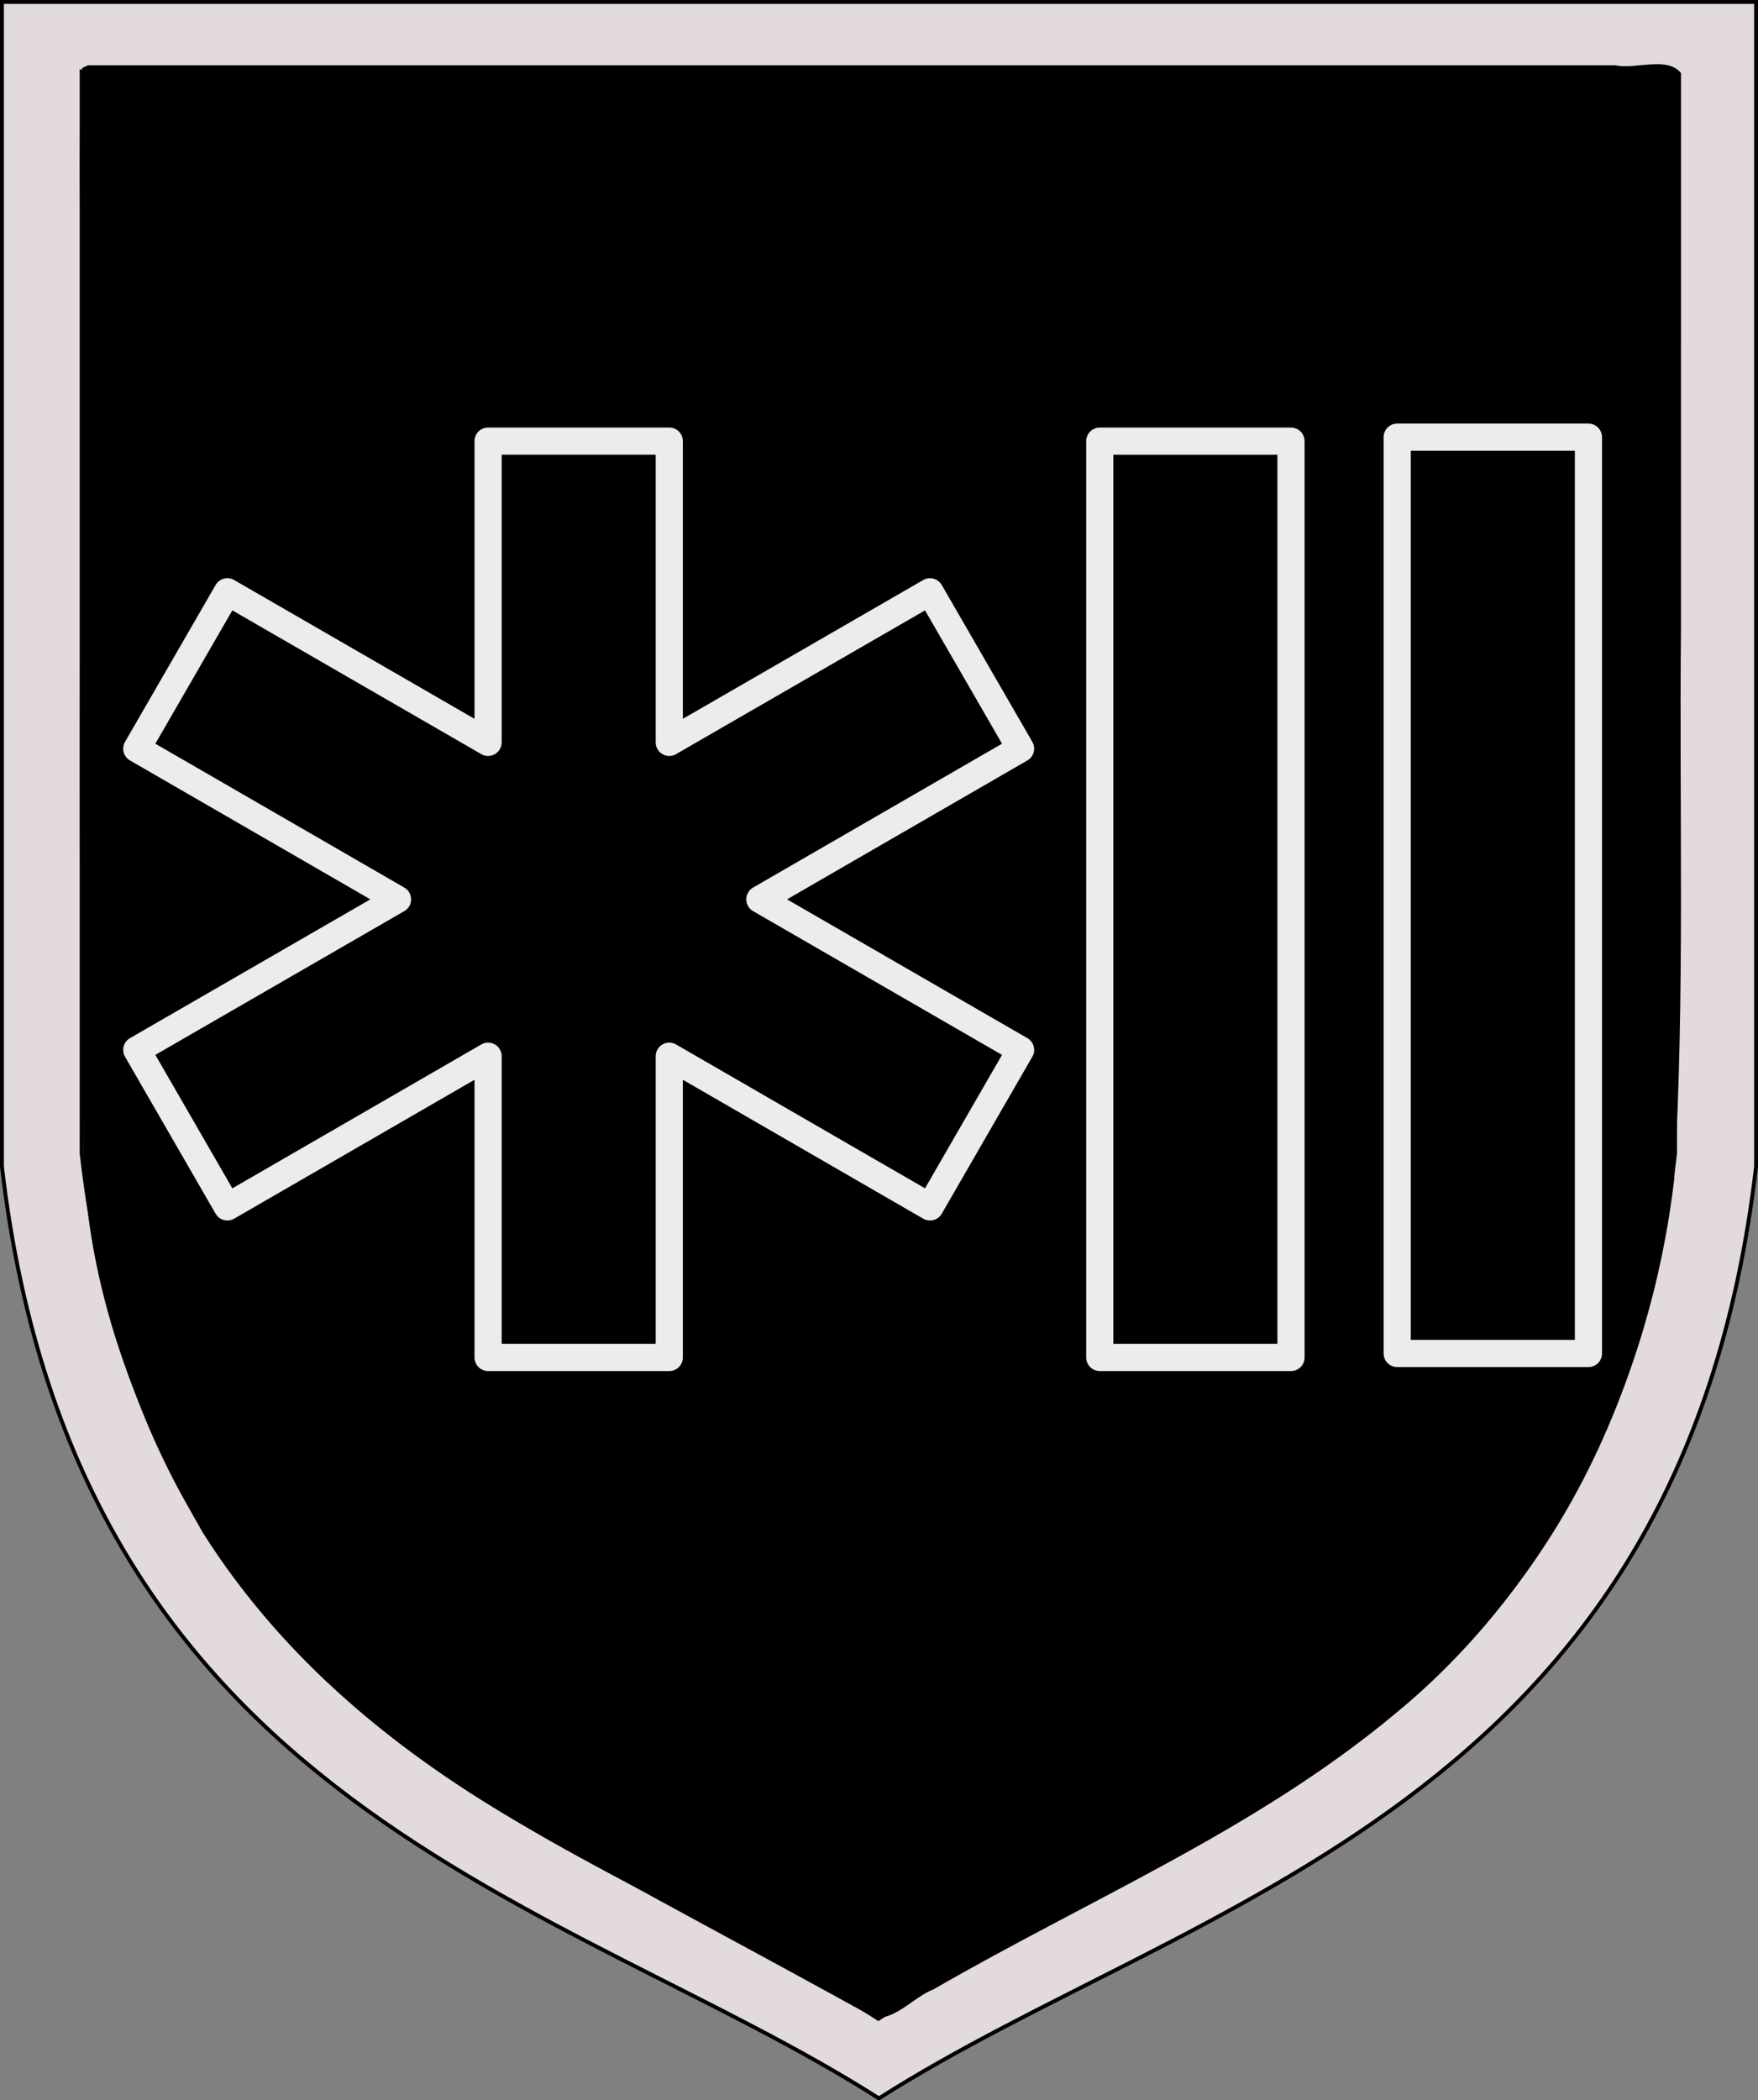 <?xml version="1.0" encoding="UTF-8" standalone="no"?>
<!-- Created with Inkscape (http://www.inkscape.org/) -->
<svg
   xmlns:dc="http://purl.org/dc/elements/1.1/"
   xmlns:cc="http://creativecommons.org/ns#"
   xmlns:rdf="http://www.w3.org/1999/02/22-rdf-syntax-ns#"
   xmlns:svg="http://www.w3.org/2000/svg"
   xmlns="http://www.w3.org/2000/svg"
   xmlns:sodipodi="http://sodipodi.sourceforge.net/DTD/sodipodi-0.dtd"
   xmlns:inkscape="http://www.inkscape.org/namespaces/inkscape"
   width="453.031"
   height="541"
   id="svg2"
   sodipodi:version="0.32"
   inkscape:version="0.46"
   version="1.0"
   sodipodi:docname="35divss.svg"
   inkscape:output_extension="org.inkscape.output.svg.inkscape"
   style="display:inline">
  <rect width="100%" height="100%" fill="#808080" stroke="none"/>
  <defs
     id="defs4">
    <inkscape:perspective
       sodipodi:type="inkscape:persp3d"
       inkscape:vp_x="0 : 526.18109 : 1"
       inkscape:vp_y="0 : 1000 : 0"
       inkscape:vp_z="744.09448 : 526.18109 : 1"
       inkscape:persp3d-origin="372.04724 : 350.78739 : 1"
       id="perspective10" />
    <inkscape:perspective
       id="perspective3217"
       inkscape:persp3d-origin="372.04724 : 350.78739 : 1"
       inkscape:vp_z="744.09448 : 526.18109 : 1"
       inkscape:vp_y="0 : 1000 : 0"
       inkscape:vp_x="0 : 526.18109 : 1"
       sodipodi:type="inkscape:persp3d" />
  </defs>
  <sodipodi:namedview
     id="base"
     pagecolor="#ffffff"
     bordercolor="#666666"
     borderopacity="1.0"
     gridtolerance="10000"
     guidetolerance="10"
     objecttolerance="10"
     inkscape:pageopacity="0.0"
     inkscape:pageshadow="2"
     inkscape:zoom="0.77111755"
     inkscape:cx="212.21946"
     inkscape:cy="296.59317"
     inkscape:document-units="px"
     inkscape:current-layer="layer3"
     showgrid="false"
     inkscape:object-paths="true"
     inkscape:object-nodes="true"
     inkscape:snap-intersection-line-segments="true"
     inkscape:snap-center="true"
     showguides="true"
     inkscape:guide-bbox="true"
     inkscape:snap-global="false"
     inkscape:window-width="1024"
     inkscape:window-height="696"
     inkscape:window-x="-4"
     inkscape:window-y="-4">
    <inkscape:grid
       type="xygrid"
       id="grid3224"
       visible="true"
       enabled="true" />
    <sodipodi:guide
       orientation="1,0"
       position="38.592,370.76"
       id="guide3230" />
    <sodipodi:guide
       orientation="1,0"
       position="493.428,340.438"
       id="guide3232" />
    <sodipodi:guide
       orientation="0,1"
       position="241.201,580.26"
       id="guide3234" />
    <sodipodi:guide
       orientation="1,0"
       position="266.01,126.803"
       id="guide3244" />
    <sodipodi:guide
       orientation="0,1"
       position="385.155,40.201"
       id="guide3246" />
    <sodipodi:guide
       orientation="0,1"
       position="370.89,280.113"
       id="guide3248" />
    <sodipodi:guide
       orientation="0,1"
       position="320.314,462.964"
       id="guide3198" />
    <sodipodi:guide
       orientation="0,1"
       position="444.809,233.427"
       id="guide3200" />
  </sodipodi:namedview>
  <g
     inkscape:groupmode="layer"
     id="layer2"
     inkscape:label="zimejums"
     transform="translate(-142.357,-230.38)"
     style="opacity:1;display:inline"
     sodipodi:insensitive="true">
    <g
       id="g3254"
       style="opacity:1;fill:#e3dbdb">
      <g
         id="g2400">
        <path
           style="fill:#e3dbdb;fill-rule:evenodd;stroke:#000000;stroke-width:1px;stroke-linecap:butt;stroke-linejoin:miter;stroke-opacity:1"
           d="M 40,46.375 L 40,346.375 C 59.203,511.749 185.301,534.929 266,586.375 C 346.699,534.929 472.828,511.749 492.031,346.375 L 492.031,46.375 L 266,46.375 L 40,46.375 z M 60.531,64.25 L 265.844,64.25 L 471.156,64.25 L 471.156,342.938 C 453.712,496.557 339.15,518.085 265.844,565.875 C 192.537,518.086 77.975,496.557 60.531,342.938 L 60.531,64.25 z"
           transform="translate(102.857,184.505)"
           id="path3250" />
      </g>
    </g>
    <g
       id="g3258"
       style="opacity:1;fill:#000000"
       transform="matrix(0.908,0,0,0.929,33.628,34.303)">
      <g
         id="g2396" />
    </g>
    <path
       style="opacity:1;fill:#000000;fill-opacity:1;stroke:none;stroke-width:0;stroke-linejoin:round;stroke-miterlimit:4;stroke-dasharray:none;stroke-opacity:1"
       d="M 163.545,247.88 C 162.376,269.133 163.38,290.786 163.045,312.193 C 163.392,383.732 162.24,455.292 163.899,526.816 C 164.502,561.703 177.486,595.278 194.607,625.13 C 215.129,657.718 245.582,682.675 278.786,701.38 C 308.189,717.978 338.198,733.772 367.732,750.13 C 373.409,750.51 377.77,744.784 382.888,742.818 C 422.876,719.702 466.216,701.572 501.967,671.737 C 543.136,637.963 567.666,586.567 573.795,534.099 C 576.609,486.81 575.053,439.384 575.541,392.036 C 575.549,344.422 575.542,296.807 575.545,249.193 C 571.938,244.784 563.899,248.336 558.545,247.193 C 427.378,247.193 296.211,247.193 165.045,247.193 L 164.136,247.609 L 163.545,247.88 z"
       id="path2414" />
  </g>
  <g
     inkscape:groupmode="layer"
     id="layer3"
     inkscape:label="ris"
     sodipodi:insensitive="true"
     transform="translate(-39.5,-45.875)">
    <path
       style="opacity:1;fill:#000000;fill-opacity:1;stroke:#ececec;stroke-width:7;stroke-linejoin:round;stroke-miterlimit:4;stroke-dasharray:none;stroke-opacity:1"
       d="M 165.281,159.5 L 165.281,237.094 L 98.094,198.312 L 74.75,238.719 L 141.938,277.531 L 74.75,316.312 L 98.094,356.75 L 165.281,317.938 L 165.281,395.531 L 211.969,395.531 L 211.969,317.938 L 279.156,356.75 L 302.5,316.312 L 235.312,277.531 L 302.5,238.719 L 279.156,198.312 L 211.969,237.094 L 211.969,159.5 L 165.281,159.5 z"
       id="rect3191" />
    <rect
       style="opacity:1;fill:#000000;fill-opacity:1;stroke:#ececec;stroke-width:7;stroke-linejoin:round;stroke-miterlimit:4;stroke-dasharray:none;stroke-opacity:1"
       id="rect3202"
       width="49.279"
       height="236.021"
       x="322.908"
       y="159.509" />
    <rect
       style="opacity:1;fill:#000000;fill-opacity:1;stroke:#ececec;stroke-width:7;stroke-linejoin:round;stroke-miterlimit:4;stroke-dasharray:none;stroke-opacity:1"
       id="rect3204"
       width="49.279"
       height="236.021"
       x="399.555"
       y="158.481" />
  </g>
</svg>
